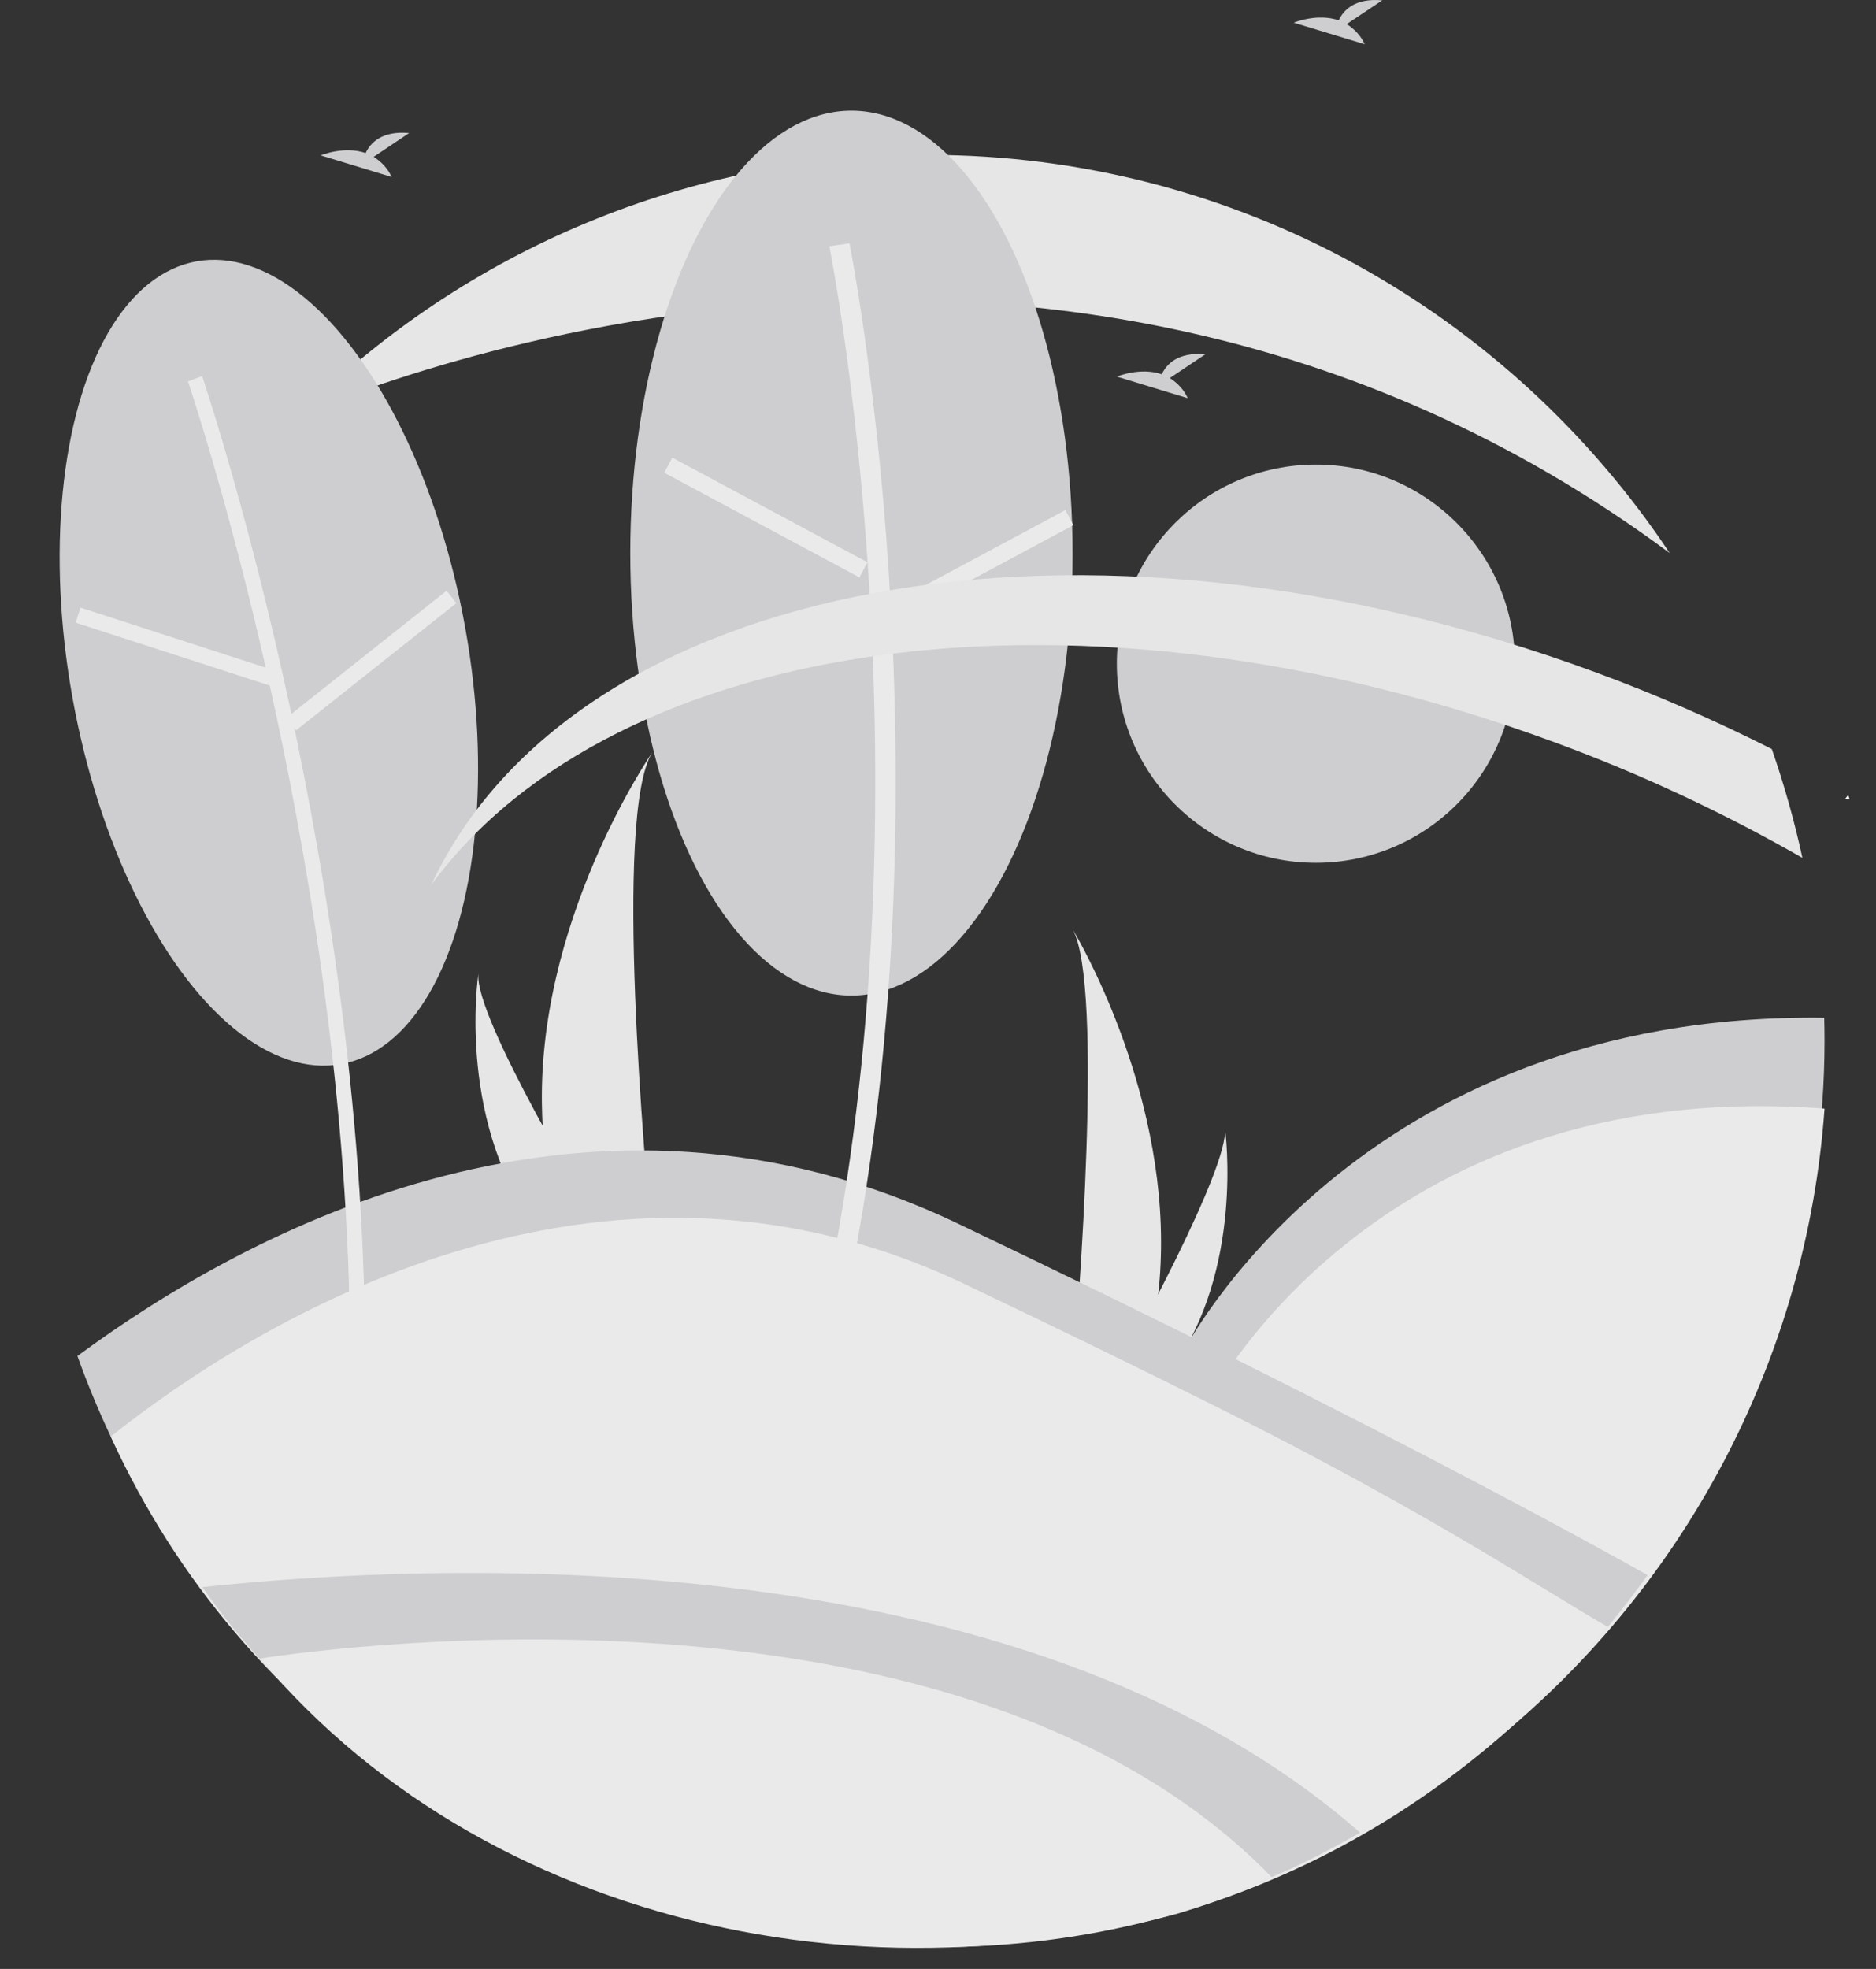 <svg xmlns="http://www.w3.org/2000/svg" width="61" height="64" viewBox="0 0 61 64">
    <rect x="0" y="0" width="61" height="64" fill="#333333" stroke="none"/>
    <g fill="none">
        <circle cx="42.787" cy="21.573" r="6.472" fill="#CECED1"/>
        <path fill="#FFF" d="M60.072 25.976c.022-.004.038-.018.063-.015-.011-.04-.025-.08-.043-.119l-.09.119.07.015z"/>
        <path fill="#E6E6E6" d="M17.627 36.176c.04 1.36.292 2.708.748 4.004l.032.09H21.2l-.01-.09c-.185-1.936-1.258-13.716.024-15.73-.112.163-3.802 5.576-3.586 11.726z"/>
        <path fill="#E6E6E6" d="M17.627 40.18l.072.09h2.076l-.055-.09c-.343-.565-1.358-2.252-2.3-4.002-1.013-1.88-1.942-3.831-1.864-4.538-.024.16-.725 5.016 2.071 8.54zM37.745 40.863c-.032 1.236-.233 2.461-.598 3.64l-.026.081h-2.233l.007-.081c.15-1.76 1.008-12.47-.019-14.3.09.148 3.043 5.069 2.87 10.66z"/>
        <path fill="#E6E6E6" d="M38.105 44.502l-.06.082h-1.73l.046-.082c.285-.517 1.131-2.064 1.917-3.668.844-1.724 1.618-3.512 1.553-4.16.02.146.604 4.597-1.726 7.828z"/>
        <path fill="#CECED1" d="M12.15 5.098l1.153-.773c-.895-.082-1.264.327-1.414.65-.7-.243-1.462.076-1.462.076l2.307.702c-.116-.26-.319-.488-.584-.655zM43.79.783l1.154-.772c-.896-.083-1.264.326-1.415.65-.7-.243-1.462.076-1.462.076l2.308.701c-.117-.26-.32-.487-.584-.655zM59.326 33.83c0 .684-.025 1.364-.074 2.037-.378 5.316-2.27 10.425-5.466 14.75-.417.568-.856 1.12-1.315 1.655-1.19 1.39-2.511 2.668-3.947 3.818l-6.29-3.595-3.762-8.549s5.612-11.065 20.844-10.865c.006.249.01.498.01.748z"/>
        <path fill="#EAEAEA" d="M59.326 36.035c-.582 8.146-4.571 15.679-11 20.774l-5.816-3.387-3.319-7.69s5.378-10.81 20.135-9.697z"/>
        <path fill="#CECED1" d="M53.573 51.196c-.41.577-.842 1.139-1.294 1.684-3.028 3.664-6.898 6.53-11.273 8.35-.886.367-1.793.692-2.72.973-6.7 1.794-13.796 1.34-20.215-1.293-6.349-2.854-11.48-7.894-14.47-14.215-.402-.851-.763-1.724-1.084-2.618 5.597-4.13 16.626-10.043 28.647-4.297 3.325 1.59 6.294 3.038 8.907 4.346 6.631 3.31 11.044 5.697 13.502 7.07z"/>
        <path fill="#EAEAEA" d="M52.279 52.88c-6.39 7.697-15.666 11.424-25.561 10.17C16.822 61.793 7.92 56.151 3.6 46.694c4.696-3.733 15.88-10.625 27.767-4.956 3.057 1.458 5.786 2.787 8.187 3.988 7 3.487 10.737 6.026 12.724 7.153z"/>
        <path fill="#CECED1" d="M44.225 59.57c-.98.552-1.841 1.01-2.877 1.445-3.523 1.476-7.445 2.27-11.256 2.266-9.14-.004-18.626-4.673-23.512-11.692 6.96-.746 26.45-1.84 37.645 7.98z"/>
        <path fill="#EAEAEA" d="M41.348 61.015c-11.192 4.752-25.235 2.03-32.894-7.107 2.534-.384 22.959-3.132 32.894 7.107z"/>
        <path fill="#E6E6E6" d="M54.292 17.977C33.6 2.639 9.891 13.436 9.708 13.518c5.427-5.44 12.79-8.493 20.465-8.483 10.06 0 18.923 5.14 24.12 12.943z"/>
        <ellipse cx="8.742" cy="21.542" fill="#CECED1" rx="6.486" ry="13.257" transform="rotate(-10.22 8.742 21.542)"/>
        <path fill="#EAEAEA" d="M11.865 43.14c-.2-15.872-5.242-30.767-5.293-30.915l-.46.174c.051.148 5.066 14.965 5.264 30.747l.49-.007z"/>
        <path fill="#EAEAEA" d="M5.448 17.695L5.962 17.694 5.958 24.346 5.445 24.347z" transform="rotate(-72.079 5.703 21.02)"/>
        <path fill="#EAEAEA" d="M8.746 21.217L15.402 21.211 15.401 21.724 8.746 21.73z" transform="rotate(-38.378 12.074 21.47)"/>
        <ellipse cx="27.685" cy="17.978" fill="#CECED1" rx="7.191" ry="14.382"/>
        <path fill="#EAEAEA" d="M27.621 41.708c3.364-16.846.034-33.63 0-33.798l-.655.093c.034.166 3.345 16.863 0 33.614l.655.09z"/>
        <path fill="#EAEAEA" d="M24.628 13.222L25.184 13.221 25.178 20.421 24.622 20.422z" transform="rotate(-61.858 24.903 16.822)"/>
        <path fill="#EAEAEA" d="M28.001 18.251L35.201 18.245 35.201 18.801 28.001 18.807z" transform="rotate(-28.158 31.601 18.526)"/>
        <path fill="#E6E6E6" d="M58.607 27.885c-2.575-1.474-5.264-2.73-8.041-3.751-15.356-5.67-30.583-3.485-36.544 4.63 4.639-9.942 21.19-13.068 37.892-6.9 1.944.717 3.846 1.546 5.698 2.483.403 1.158.735 2.34.995 3.538z"/>
        <path fill="#CECED1" d="M38.038 12.289l1.153-.773c-.896-.082-1.264.327-1.415.65-.7-.243-1.461.076-1.461.076l2.307.702c-.116-.26-.32-.488-.584-.655z"/>
    </g>
</svg>